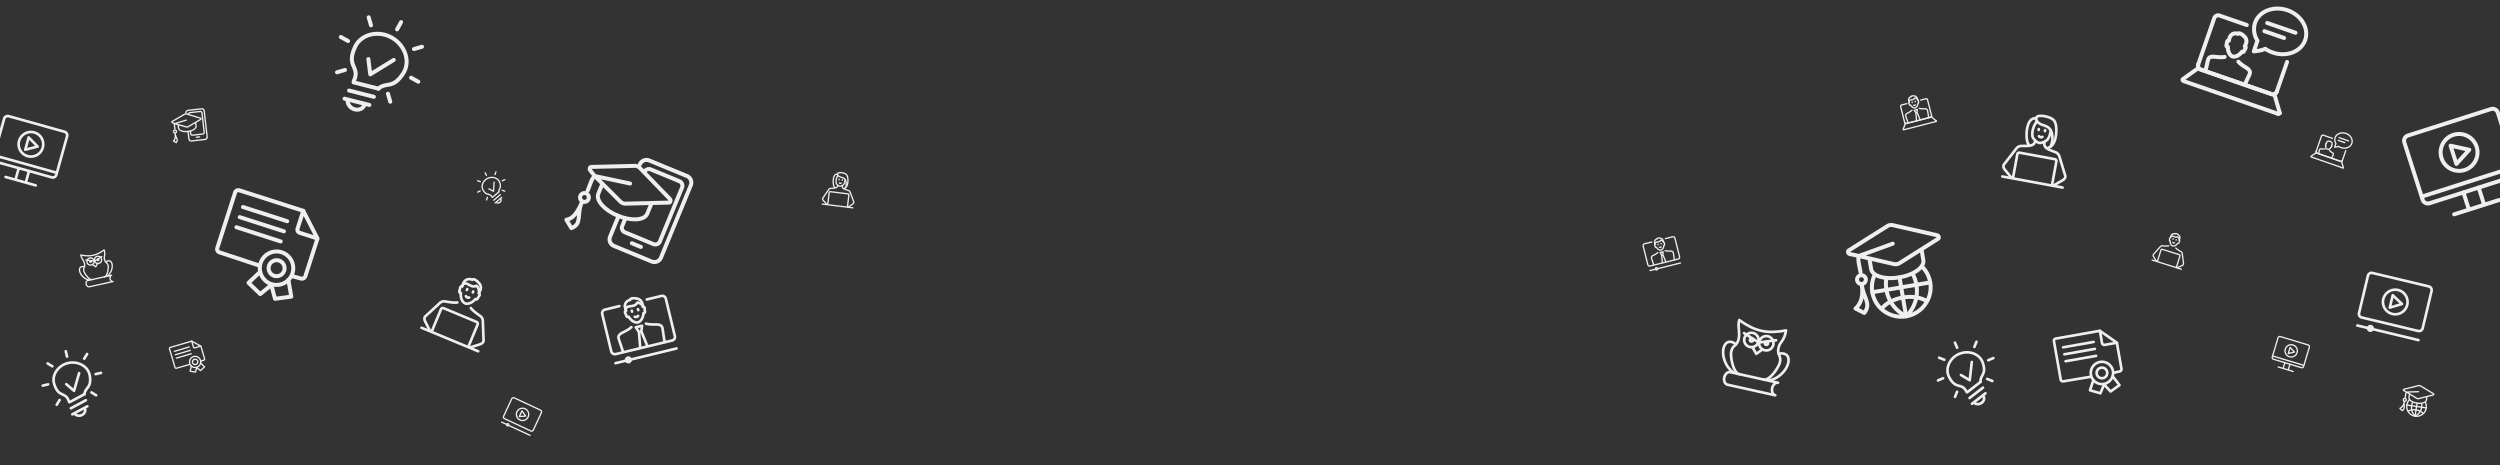 <svg xmlns="http://www.w3.org/2000/svg" viewBox="0 0 1998 372"><rect x="0" y="0" width="1998" height="372" fill="#333333" stroke="none"/><defs><style>.a,.b,.c,.d,.e,.f,.g,.h,.i,.j,.k,.l{fill:none;stroke:#efefef;}.a,.b,.f,.g,.i,.j{stroke-linecap:round;stroke-linejoin:round;}.a,.c,.d{stroke-width:2.12px;}.b,.e{stroke-width:2.12px;}.c,.d,.e,.h,.k,.l{stroke-miterlimit:22.93;}.c,.k{fill-rule:evenodd;}.f,.k,.l{stroke-width:1.06px;}.g,.h{stroke-width:1.06px;}.i{stroke-width:3.19px;}.j{stroke-width:3.19px;}</style></defs><path class="a" d="M1678.33,289.29a8.91,8.91,0,1,1-7.22,10.32,8.91,8.91,0,0,1,7.22-10.32Z"/><path class="a" d="M1691.89,274.39l3.59,20.36a1.89,1.89,0,0,1-1.47,2.1l-4.34.95"/><path class="a" d="M1670.65,301.16,1649,304.77a1.84,1.84,0,0,1-2.1-1.47l-5.39-30.61a1.82,1.82,0,0,1,1.47-2.1l35.12-6.19"/><line class="a" x1="1648.86" y1="277.57" x2="1673.23" y2="273.28"/><line class="a" x1="1649.84" y1="283.14" x2="1674.21" y2="278.85"/><line class="a" x1="1650.82" y1="288.71" x2="1675.19" y2="284.42"/><path class="a" d="M1679.14,293.88a4.24,4.24,0,1,1-3.44,4.92,4.25,4.25,0,0,1,3.44-4.92Z"/><polyline class="a" points="1673.07 303.8 1670.31 311.92 1678.64 314.31 1681.59 307.26 1686.77 312.87 1693.89 307.79 1688.4 300.67"/><path class="b" d="M1691.81,273.9l-9.78,1.72a1.79,1.79,0,0,1-2.08-1.46l-1.73-9.77,13.59,9.51Z"/><path class="c" d="M1400.07,270.51a1.23,1.23,0,1,1-1.49.93,1.24,1.24,0,0,1,1.49-.93Z"/><path class="d" d="M1401.05,266.1a5.75,5.75,0,1,1-6.94,4.35,5.79,5.79,0,0,1,6.94-4.35Z"/><path class="d" d="M1413,268.75a5.75,5.75,0,1,1-7,4.35,5.81,5.81,0,0,1,7-4.35Z"/><path class="c" d="M1412,273.16a1.24,1.24,0,1,1-1.49.94,1.24,1.24,0,0,1,1.49-.94Z"/><polyline class="a" points="1408.56 279.27 1403.61 282.81 1400.62 277.51"/><path class="a" d="M1389.94,299c-4.72-1-7.22-14-6.31-18.14,1.19-5.37,4.58-4.15,5.85-9.83s-.94-10.26.54-15.28a64.56,64.56,0,0,0,7.62,4.78,36.85,36.85,0,0,0,20.83,4.62,63.75,63.75,0,0,0,8.92-1.11c-1.52,9.12-4.74,8.52-6,14.08s2.33,6,1.14,11.38c-.91,4.09-8.27,14.91-13,13.86"/><path class="a" d="M1385.08,297.49a19.63,19.63,0,0,1-6.84-9.64c-2.47-7.07-.68-13.71,3.37-14.58,1.75-.37,3.8.33,5.77,1.82"/><path class="a" d="M1414.19,304a19.56,19.56,0,0,0,10.27-5.84c5.23-5.36,6.42-12.13,3.12-14.63-1.43-1.09-3.58-1.31-6-.8"/><line class="a" x1="1393.88" y1="266.24" x2="1405.39" y2="273.58"/><line class="a" x1="1405.9" y1="273.69" x2="1419.44" y2="271.91"/><path class="a" d="M1380.5,307.41l38.28,8.5c-2-.44-3-3.28-2.47-5.81h0c.56-2.53,2.72-4.65,4.7-4.21l-38.28-8.49c-2-.44-4.14,1.68-4.7,4.21h0c-.56,2.53.5,5.36,2.47,5.8Z"/><path class="b" d="M22.28,105.79a9.83,9.83,0,1,1-7.07,12,9.83,9.83,0,0,1,7.07-12Z"/><polygon class="b" points="22.92 109.83 26.5 113.47 30.07 117.12 25.12 118.39 20.18 119.66 21.55 114.74 22.92 109.83 22.92 109.83"/><line class="b" x1="4.45" y1="141.44" x2="28.54" y2="148.17"/><line class="b" x1="12.64" y1="142.76" x2="14.98" y2="134.4"/><line class="b" x1="20.85" y1="145.05" x2="23.18" y2="136.69"/><path class="b" d="M-4.13,124.27l48.9,13.65"/><path class="b" d="M6.9,92.83l44.72,12.49a2.94,2.94,0,0,1,2,3.6l-8.61,30.83a2.93,2.93,0,0,1-3.61,2L-3.28,129.3a2.94,2.94,0,0,1-2-3.61l8.6-30.83a2.94,2.94,0,0,1,3.61-2Z"/><line class="b" x1="1932.82" y1="271.81" x2="1884" y2="260.15"/><path class="e" d="M1894.82,260.71a1.79,1.79,0,1,1-2.16,1.32,1.79,1.79,0,0,1,2.16-1.32Z"/><path class="b" d="M1911.49,231.93a9.83,9.83,0,1,1-6.62,12.22,9.83,9.83,0,0,1,6.62-12.22Z"/><polygon class="b" points="1912.28 235.94 1915.98 239.45 1919.69 242.96 1914.8 244.41 1909.91 245.87 1911.09 240.9 1912.28 235.94 1912.28 235.94"/><path class="b" d="M1896,218.15l45.16,10.78a3,3,0,0,1,2.17,3.53l-7.14,29.91a3,3,0,0,1-3.53,2.17l-45.16-10.79a2.94,2.94,0,0,1-2.17-3.52l7.15-29.91a2.92,2.92,0,0,1,3.52-2.17Z"/><path class="b" d="M1571.66,313.09c-4-7.91-8.54-1.11-14-11.85-3.43-6.77.63-15.22,8.06-18.39s16.38-.27,18.86,6.91c3.35,9.71-2.14,9.81-1.75,15.47"/><line class="b" x1="1576" y1="322.7" x2="1586.77" y2="314.34"/><line class="b" x1="1574.05" y1="318.12" x2="1584.82" y2="309.77"/><line class="b" x1="1572.1" y1="313.55" x2="1582.87" y2="305.2"/><path class="b" d="M1585.41,316.94c.88,2.08-.34,4.59-2.73,5.61a4.92,4.92,0,0,1-4.33-.14"/><line class="b" x1="1562.39" y1="273.83" x2="1564.13" y2="277.91"/><line class="b" x1="1579.59" y1="273.16" x2="1577.93" y2="277.27"/><line class="b" x1="1593.08" y1="286.16" x2="1589" y2="287.9"/><line class="b" x1="1592.26" y1="304.49" x2="1588.15" y2="302.84"/><line class="b" x1="1549.75" y1="285.88" x2="1553.87" y2="287.53"/><line class="b" x1="1548.86" y1="304.04" x2="1552.94" y2="302.3"/><line class="b" x1="1562.43" y1="317.22" x2="1564.08" y2="313.11"/><polyline class="b" points="1567.19 299.71 1574.21 303.92 1575.86 289.31"/><path class="b" d="M55.12,320.94c-2.62-8.47-8.24-2.52-11.8-14-2.25-7.25,3.17-14.9,11-16.78s16.19,2.47,17.43,10c1.68,10.14-3.75,9.31-4.31,14.95"/><line class="b" x1="57.79" y1="331.14" x2="69.81" y2="324.7"/><line class="b" x1="56.63" y1="326.3" x2="68.65" y2="319.87"/><line class="b" x1="55.48" y1="321.47" x2="67.49" y2="315.04"/><path class="b" d="M68,327c.52,2.2-1.1,4.47-3.63,5.08a4.94,4.94,0,0,1-4.24-.87"/><line class="b" x1="52.55" y1="280.69" x2="53.58" y2="284.99"/><line class="b" x1="69.62" y1="282.9" x2="67.3" y2="286.68"/><line class="b" x1="80.74" y1="297.98" x2="76.43" y2="299.01"/><line class="b" x1="76.86" y1="315.92" x2="73.09" y2="313.6"/><line class="b" x1="38.08" y1="290.45" x2="41.85" y2="292.77"/><line class="b" x1="34.16" y1="308.2" x2="38.47" y2="307.17"/><line class="b" x1="45.32" y1="323.47" x2="47.64" y2="319.69"/><polyline class="b" points="52.95 307.01 59.17 312.33 63.24 298.2"/><path class="b" d="M345.27,264.39l7.16-17.26a1.57,1.57,0,0,1,2.05-.84l26.4,11a1.57,1.57,0,0,1,.84,2l-7.16,17.26"/><path class="b" d="M379.9,239c-2.29,2.94-5.8,4.32-8.22,3.45-2.34-1.11-3.83-4.58-3.36-8.29l-.48-.12a1,1,0,0,1-.73-1.25l.78-3.13a1.05,1.05,0,0,1,1.24-.79l.34.08a5.43,5.43,0,0,1,.39-1.55l.45-1.09a5.15,5.15,0,0,1,6.65-2.9l.55.23a.68.68,0,0,1,.14-.25c.61-.66,2.5.15,4.23,1.82a13.68,13.68,0,0,1,1,1.08,5.27,5.27,0,0,1,1,5.65l-.45,1.08a5.34,5.34,0,0,1-.83,1.38l.3.18a1.06,1.06,0,0,1,.32,1.44l-1.67,2.76a1,1,0,0,1-1.4.37l-.24-.15Z"/><line class="b" x1="336.93" y1="261.96" x2="382.16" y2="280.74"/><path class="b" d="M365.51,241.72l-.11,0c-2.15.51-7.74-.46-9.22-.74a4.93,4.93,0,0,0-4.34.89L340,252.76c-1.12,1-.83,2.91-.32,3.91l3.79,7.47"/><path class="b" d="M376.33,246.21l.09.06c1.16,1.87,5.79,5.15,7,6a4.91,4.91,0,0,1,2.44,3.71l.61,16.08c.06,1.52-1.48,2.64-2.54,3l-8,2.58"/><line class="b" x1="373.44" y1="231.02" x2="373.14" y2="231.75"/><line class="b" x1="378.17" y1="232.98" x2="377.87" y2="233.71"/><path class="b" d="M374.92,237.76a2.21,2.21,0,0,1-2.57-1.07"/><path class="b" d="M382.81,233.89c.24-1.06-.21-4.26-2-5.5-4.91,2.54-8-4.87-11.15-.45"/><line class="b" x1="540.67" y1="278.49" x2="491.88" y2="290.27"/><path class="e" d="M501.77,285.86a1.79,1.79,0,1,1-1.33,2.16,1.79,1.79,0,0,1,1.33-2.16Z"/><path class="b" d="M516.92,239.34l11.67-2.82a2.94,2.94,0,0,1,3.53,2.16l7.22,29.89a2.93,2.93,0,0,1-2.15,3.53L492.06,283a3,3,0,0,1-3.54-2.16L481.3,251a2.94,2.94,0,0,1,2.16-3.54L495,244.64"/><path class="b" d="M514.24,250.29c-.12,3.59-2.07,6.65-4.45,7.36-2.44.46-5.59-1.39-7.33-4.55l-.44.18a1,1,0,0,1-1.28-.56l-1.17-2.88a1,1,0,0,1,.52-1.32l.31-.13a5.8,5.8,0,0,1-.58-1.43l-.27-1.11a5,5,0,0,1,3.53-6l.56-.14a.63.63,0,0,1,0-.27c.1-.86,2-1.31,4.33-1a10.66,10.66,0,0,1,1.37.29,5.07,5.07,0,0,1,4,3.82l.27,1.1a5.43,5.43,0,0,1,.14,1.54l.33,0a1,1,0,0,1,1.07.93l.27,3.1a1,1,0,0,1-.88,1.09l-.27,0Z"/><path class="b" d="M497.74,280.56l-3.18-9.49-.21-.84c-.45-1.87,1.11-3.39,2.55-4.08s6.21-3,7.6-4.66l.1,0"/><polyline class="b" points="511.62 277.23 510.67 265.32 508.13 261.55 513.11 260.35 512.56 264.86 517.11 275.9"/><path class="b" d="M516.2,258.65h.11c2,.8,7.43.72,8.89.68s3.67.59,4.12,2.46l.2.84,1.5,9.89"/><line class="b" x1="504.92" y1="248.31" x2="505.11" y2="249.08"/><line class="b" x1="509.9" y1="247.1" x2="510.08" y2="247.87"/><path class="b" d="M510,252.47a2.21,2.21,0,0,1-2.7.66"/><path class="b" d="M514.2,245.09c-.44-1-2.68-3.31-4.86-3.26-2.47,4.95-9.31.78-9.27,6.21"/><path class="f" d="M1922.28,317.62c.28-1.61.25-3.32.93-4.25l-2.13-1.24a.55.55,0,0,1,.05-1l11.91-3a2,2,0,0,1,1.39.29l10.31,6.19a.55.55,0,0,1,0,1l-11.91,3a2,2,0,0,1-1.39-.28l-8.18-5,9.61-.28"/><path class="f" d="M1921.5,321.22c-.55,3.29.92,5.28-1.66,7l-1.84-1.85c1.59-.62,3-2.42,3.5-5.17"/><path class="f" d="M1939.56,317.32l-.38,2.5h0c-.28,1.89-3.64,2.94-7.48,2.36"/><path class="f" d="M1931.7,322.18c-3.85-.59-6.73-2.59-6.45-4.47l.35-2.31"/><path class="f" d="M1922.08,318.42a1.17,1.17,0,1,1-1.34,1,1.18,1.18,0,0,1,1.34-1Z"/><path class="f" d="M1925.49,319.62a7.83,7.83,0,1,0,12.93,2"/><line class="f" x1="1930.14" y1="332.58" x2="1931.61" y2="322.88"/><line class="f" x1="1923.58" y1="323.67" x2="1939.04" y2="326.02"/><path class="f" d="M1936.54,330.38a10.26,10.26,0,0,0-11.86-1.81"/><path class="f" d="M1928.11,321.73a9.28,9.28,0,0,0-.73,2.5,9.42,9.42,0,0,0,2.69,8.21"/><path class="f" d="M1935.41,322.8a9.76,9.76,0,0,1,0,2.64,9.43,9.43,0,0,1-5,7"/><path class="g" d="M1830,275.63a4.91,4.91,0,1,1-3.66,5.91,4.91,4.91,0,0,1,3.66-5.91Z"/><polygon class="g" points="1830.25 277.65 1832 279.51 1833.75 281.36 1831.26 281.95 1828.78 282.54 1829.52 280.09 1830.25 277.65 1830.25 277.65"/><line class="g" x1="1820.7" y1="293.27" x2="1832.68" y2="296.87"/><line class="g" x1="1824.79" y1="294.01" x2="1826.04" y2="289.85"/><line class="g" x1="1828.87" y1="295.24" x2="1830.12" y2="291.08"/><path class="g" d="M1816.58,284.6l24.32,7.31"/><path class="g" d="M1822.41,269l22.23,6.67a1.48,1.48,0,0,1,1,1.83l-4.6,15.32a1.47,1.47,0,0,1-1.83,1L1817,287.13a1.48,1.48,0,0,1-1-1.83l4.6-15.32a1.46,1.46,0,0,1,1.83-1Z"/><path class="g" d="M1872,128.29a1.1,1.1,0,0,1-1.39.67l-18.86-6.54a1.09,1.09,0,0,1-.68-1.39l4.27-12.33a1.11,1.11,0,0,1,1.4-.67l7.27,2.52"/><path class="g" d="M1874.74,120.39l-2.74,7.9a1.1,1.1,0,0,1-1.39.67l-18.86-6.54a1.1,1.1,0,0,1-.68-1.39"/><line class="g" x1="1871.46" y1="129.33" x2="1872.81" y2="133.97"/><path class="g" d="M1872.81,134c.06.2-.31.29-.51.22"/><path class="g" d="M1872.3,134.19l-25.11-8.7c-.2-.07-.44-.37-.27-.49l3.93-2.81"/><path class="g" d="M1862.71,117.68a2,2,0,1,1-3.72-1.3l-.15,0a.32.32,0,0,1-.26-.38l.19-1a.32.32,0,0,1,.37-.27l.11,0a2.11,2.11,0,0,1,.09-.49l.13-.35a1.6,1.6,0,0,1,2-1l.18.06a.2.2,0,0,1,0-.08c.18-.22.78,0,1.36.49a2.42,2.42,0,0,1,.32.32,1.65,1.65,0,0,1,.43,1.75l-.12.35a1.7,1.7,0,0,1-.24.44l.1,0a.35.35,0,0,1,.13.45l-.47.89a.32.32,0,0,1-.44.14l-.07,0Z"/><path class="g" d="M1853.08,122.48l.59-2.57.09-.26a1.25,1.25,0,0,1,1.41-.67,10.65,10.65,0,0,0,2.9.06h0"/><path class="g" d="M1861.77,120.32h0a10.47,10.47,0,0,0,2.32,1.75,1.26,1.26,0,0,1,.69,1.4l-.09.27-1.12,2.37"/><path class="g" d="M1874.84,106.61c3.69,1.28,5.8,4.84,4.72,8s-4.94,4.6-8.62,3.33a8.63,8.63,0,0,1-2-1,9.37,9.37,0,0,1-3.06.69l1-2.87a5.53,5.53,0,0,1-.63-4.75c1.08-3.12,4.94-4.61,8.62-3.33Z"/><line class="g" x1="1869.46" y1="110" x2="1876.98" y2="112.61"/><line class="g" x1="1868.7" y1="112.18" x2="1873.95" y2="114"/><path class="g" d="M1724.26,208.69l2.8-8.91a.78.78,0,0,1,1-.52l13.64,4.28a.78.78,0,0,1,.51,1l-2.79,8.91"/><path class="g" d="M1740.37,194.48c-1,1.57-2.69,2.41-3.94,2.09s-2.11-2.11-2-4l-.25,0a.5.5,0,0,1-.41-.59l.25-1.59a.52.52,0,0,1,.58-.45l.17,0a2.47,2.47,0,0,1,.13-.79l.17-.56a2.57,2.57,0,0,1,3.18-1.74l.29.09a.31.31,0,0,1,.06-.13c.27-.36,1.25,0,2.18.72a5.17,5.17,0,0,1,.54.49,2.61,2.61,0,0,1,.75,2.77l-.17.56a2.67,2.67,0,0,1-.35.72l.15.08a.53.53,0,0,1,.23.7l-.71,1.45a.51.51,0,0,1-.68.25l-.13-.07Z"/><line class="g" x1="1720.01" y1="207.85" x2="1743.37" y2="215.18"/><path class="g" d="M1733.33,196.49h-.06a17.5,17.5,0,0,1-4.62,0,2.44,2.44,0,0,0-2.12.64l-5.4,6a1.73,1.73,0,0,0,0,2l2.23,3.56"/><path class="g" d="M1738.92,198.25l0,0a17.2,17.2,0,0,0,3.77,2.68,2.46,2.46,0,0,1,1.38,1.73l1,8a1.74,1.74,0,0,1-1.13,1.6l-3.86,1.64"/><line class="g" x1="1736.8" y1="190.81" x2="1736.68" y2="191.19"/><line class="g" x1="1739.24" y1="191.58" x2="1739.12" y2="191.95"/><path class="g" d="M1737.84,194.1a1.11,1.11,0,0,1-1.33-.41"/><path class="g" d="M1741.6,191.82a3.27,3.27,0,0,0-1.25-2.65c-2.33,1.49-4.19-2.06-5.57.28"/><path class="g" d="M1543.67,92.37a1.12,1.12,0,0,1-.79,1.33l-19.34,5a1.1,1.1,0,0,1-1.33-.79L1519,85.22a1.1,1.1,0,0,1,.79-1.33l4.17-1.07"/><path class="g" d="M1535,80l4.14-1.06a1.1,1.1,0,0,1,1.33.79l3.24,12.64a1.11,1.11,0,0,1-.79,1.33l-19.34,5a1.1,1.1,0,0,1-1.33-.79"/><line class="g" x1="1543.79" y1="93.54" x2="1547.47" y2="96.67"/><path class="g" d="M1547.47,96.67c.16.13-.09.41-.3.46"/><path class="g" d="M1547.17,97.13l-25.75,6.59c-.2,0-.56-.06-.48-.26l1.72-4.51"/><path class="g" d="M1532.81,82.47c0,1.8-1,3.34-2.17,3.71s-2.8-.66-3.7-2.22l-.21.09a.49.49,0,0,1-.65-.27l-.6-1.43a.51.51,0,0,1,.25-.67l.15-.06a2.88,2.88,0,0,1-.3-.72l-.14-.55a2.48,2.48,0,0,1,1.72-3l.28-.07a.29.29,0,0,1,0-.13c0-.44,1-.67,2.15-.53a4.42,4.42,0,0,1,.69.14,2.53,2.53,0,0,1,2,1.88l.14.55a2.56,2.56,0,0,1,.08.77l.17,0a.51.51,0,0,1,.53.46l.16,1.55a.48.48,0,0,1-.43.55Z"/><path class="g" d="M1524.77,97.72,1523.11,93l-.1-.41a1.93,1.93,0,0,1,1.24-2.06,16.33,16.33,0,0,0,3.77-2.38l0,0"/><polyline class="g" points="1531.68 95.96 1531.13 90.01 1529.83 88.15 1532.32 87.51 1532.07 89.77 1534.42 95.26"/><path class="g" d="M1533.85,86.64h.05a16.51,16.51,0,0,0,4.45.28,2,2,0,0,1,2.08,1.21l.11.42.81,4.93"/><line class="g" x1="1528.15" y1="81.56" x2="1528.25" y2="81.94"/><line class="g" x1="1530.63" y1="80.92" x2="1530.73" y2="81.31"/><path class="g" d="M1530.76,83.81a1.09,1.09,0,0,1-1.34.34"/><path class="g" d="M1532.77,79.89a3.28,3.28,0,0,0-2.45-1.6c-1.21,2.49-4.66.45-4.6,3.17"/><line class="g" x1="1343.03" y1="210.17" x2="1318.67" y2="216.23"/><path class="h" d="M1323.6,214a.9.9,0,1,1,.43,1.74.9.9,0,0,1-.43-1.74Z"/><path class="g" d="M1331,190.68l5.83-1.45a1.46,1.46,0,0,1,1.77,1.07l3.71,14.92a1.46,1.46,0,0,1-1.07,1.77l-22.52,5.61a1.48,1.48,0,0,1-1.78-1.07l-3.71-14.92a1.48,1.48,0,0,1,1.07-1.78l5.75-1.43"/><path class="g" d="M1329.72,196.16c0,1.8-1,3.34-2.2,3.7s-2.8-.68-3.68-2.25l-.22.09a.48.48,0,0,1-.64-.28l-.6-1.43a.51.51,0,0,1,.26-.66l.15-.07a2.59,2.59,0,0,1-.29-.71l-.14-.55a2.5,2.5,0,0,1,1.74-3l.28-.07a.29.29,0,0,1,0-.13c0-.43,1-.66,2.15-.51a4.82,4.82,0,0,1,.7.14,2.54,2.54,0,0,1,2,1.9l.13.55a2.49,2.49,0,0,1,.08.77l.17,0a.51.51,0,0,1,.53.47l.15,1.54a.49.49,0,0,1-.44.55Z"/><path class="g" d="M1321.57,211.35l-1.62-4.73-.11-.42a1.94,1.94,0,0,1,1.26-2,16,16,0,0,0,3.78-2.35l0,0"/><polyline class="g" points="1328.5 209.64 1327.98 203.69 1326.7 201.82 1329.18 201.2 1328.93 203.46 1331.24 208.96"/><path class="g" d="M1330.73,200.34h0a16.18,16.18,0,0,0,4.45.31,1.94,1.94,0,0,1,2.07,1.22l.1.42.78,4.94"/><line class="g" x1="1325.05" y1="195.2" x2="1325.15" y2="195.59"/><line class="g" x1="1327.53" y1="194.58" x2="1327.63" y2="194.97"/><path class="g" d="M1327.6,197.27a1.09,1.09,0,0,1-1.35.33"/><path class="g" d="M1329.68,193.56a3.26,3.26,0,0,0-2.44-1.61c-1.22,2.48-4.66.42-4.62,3.14"/><path class="i" d="M1486.92,217.55c-.72-4.84-2.42-9.68-1.36-13l-7.22-1.54c-1.41-.3-1.88-2.18-.8-2.87l31.14-19.64a6,6,0,0,1,4.23-.5l35.19,8c1.44.33,1.84,2.21.8,2.87l-31.14,19.64a6.05,6.05,0,0,1-4.22.5l-28-6.42,27.12-9.85"/><path class="i" d="M1488.07,228.53c1.54,9.91,7.59,14.19,1.87,21.58l-7-3.54c3.94-3.26,6.36-9.75,5.09-18"/><path class="i" d="M1535.87,200.46l1.27,7.48h0c.95,5.64-7.6,11.79-19.11,13.74"/><path class="i" d="M1518,221.68c-11.51,2-21.61-1-22.57-6.67l-1.16-6.89"/><path class="i" d="M1487.08,220a3.51,3.51,0,1,1-2.87,4,3.52,3.52,0,0,1,2.87-4Z"/><path class="i" d="M1498,220.23a23.47,23.47,0,1,0,38.68-6.56"/><line class="i" x1="1523.37" y1="252.8" x2="1518.44" y2="223.75"/><line class="i" x1="1496.31" y1="233.56" x2="1542.57" y2="225.72"/><path class="i" d="M1539.54,240.5c-4.42-2.82-11.33-4-18.74-2.74s-13.51,4.63-16.77,8.73"/><path class="i" d="M1507.38,223.77a29.13,29.13,0,0,0,.27,7.83A28.25,28.25,0,0,0,1523,252.44"/><path class="i" d="M1529.19,220a29.52,29.52,0,0,1,2.37,7.58,28.26,28.26,0,0,1-7.66,24.75"/><path class="j" d="M1954.37,111.91a14.74,14.74,0,1,1,1,20.82,14.75,14.75,0,0,1-1-20.82Z"/><polygon class="j" points="1958.49 116.44 1965.97 118.07 1973.45 119.7 1968.3 125.36 1963.15 131.03 1960.82 123.73 1958.49 116.44 1958.49 116.44"/><line class="j" x1="1961.36" y1="171.29" x2="1997.11" y2="159.89"/><line class="j" x1="1972.73" y1="166.2" x2="1968.77" y2="153.79"/><line class="j" x1="1984.9" y1="162.32" x2="1980.94" y2="149.9"/><path class="j" d="M1936.47,156.82,2009,133.67"/><path class="j" d="M1924.41,108.32l66.35-21.16a4.4,4.4,0,0,1,5.52,2.85l14.6,45.73a4.42,4.42,0,0,1-2.85,5.52l-66.35,21.17a4.41,4.41,0,0,1-5.52-2.85l-14.6-45.74a4.41,4.41,0,0,1,2.85-5.52Z"/><path class="j" d="M1819.6,73.22a3.32,3.32,0,0,1-4.18,2l-56.59-19.61a3.3,3.3,0,0,1-2-4.18l12.82-37a3.29,3.29,0,0,1,4.17-2L1795.62,20"/><path class="j" d="M1827.81,49.53l-8.21,23.69a3.3,3.3,0,0,1-4.18,2l-56.59-19.61a3.32,3.32,0,0,1-2-4.18"/><line class="j" x1="1817.97" y1="76.35" x2="1822.01" y2="90.27"/><path class="j" d="M1822,90.27c.2.59-.9.87-1.52.66"/><path class="j" d="M1820.49,90.93l-75.33-26.11c-.6-.21-1.31-1.09-.79-1.46l11.79-8.43"/><path class="j" d="M1791.71,41.4c-2,2.89-5.2,4.38-7.53,3.71-2.25-.92-3.85-4.09-3.62-7.6l-.46-.08a1,1,0,0,1-.75-1.14l.56-3a1,1,0,0,1,1.12-.81l.32.06a5.16,5.16,0,0,1,.28-1.48L1782,30a4.85,4.85,0,0,1,6.08-3.1l.53.19a.9.9,0,0,1,.12-.24c.54-.66,2.36,0,4.07,1.47a10.09,10.09,0,0,1,1,1,4.94,4.94,0,0,1,1.26,5.25l-.36,1a5.17,5.17,0,0,1-.7,1.34l.29.15a1,1,0,0,1,.38,1.33l-1.41,2.69a1,1,0,0,1-1.29.43l-.24-.13Z"/><path class="j" d="M1762.83,55.79l1.76-7.7.28-.79c.61-1.78,2.69-2.2,4.24-2s6.71.78,8.7.18l.1,0"/><path class="j" d="M1788.92,49.3l.09.05c1.19,1.7,5.73,4.52,6.94,5.25s2.71,2.42,2.09,4.19l-.27.8-3.38,7.14"/><path class="j" d="M1828.13,8.19C1839.19,12,1845.52,22.7,1842.29,32s-14.83,13.8-25.88,10a24.33,24.33,0,0,1-6-3c-2.94,1.23-4.43,1.51-9.18,2.07l2.93-8.59a16.63,16.63,0,0,1-1.89-14.28c3.24-9.34,14.82-13.8,25.88-10Z"/><line class="j" x1="1811.97" y1="18.36" x2="1834.53" y2="26.18"/><line class="j" x1="1809.7" y1="24.91" x2="1825.44" y2="30.36"/><path class="b" d="M1608.88,141.66l3.38-18.37a1.56,1.56,0,0,1,1.82-1.26l28.12,5.17a1.57,1.57,0,0,1,1.25,1.82l-3.37,18.37"/><line class="b" x1="1600.22" y1="141.04" x2="1648.39" y2="149.89"/><line class="b" x1="1629.41" y1="103.12" x2="1629.27" y2="103.89"/><line class="b" x1="1634.45" y1="104.04" x2="1634.3" y2="104.82"/><path class="b" d="M1632.27,109.4a2.21,2.21,0,0,1-2.73-.51"/><path class="b" d="M1627.88,96.83c-2.51,3.52-4.17,7.81-3.52,12.18.27,1.8,3.15,4.76,5.37,5.17s5.76-1.47,6.86-2.92c1.48-2,2-4.55,2.41-7"/><path class="b" d="M1635.75,118.28c.64.56,3-1.12,3.2-1.24,4.82-2.88,5.83-16.55,2.76-20.57s-15.13-5.49-14.4-1.72c-8.74-2.15-9.15,19.22-5.55,21.16"/><path class="b" d="M1627.31,94.75c-.16,3.15,3.73,4.72,7.09,5.78,6.39,2,7.12,9.85,4.55,16.51"/><path class="b" d="M1607.35,141.84l-5.28-6.51c-.71-.87-1.44-2.69-.51-3.88l10.08-13a5.16,5.16,0,0,1,4.06-1.79c4.8-.12,10,.73,10.84-4.07"/><path class="b" d="M1641.45,148.11l7.25-4.21c1-.56,2.3-2,1.85-3.45l-4.8-15.74a5.12,5.12,0,0,0-3.16-3.12c-4.44-1.81-9.56-2.86-8.68-7.66"/><path class="f" d="M154.68,285a4.45,4.45,0,1,1-3,5.53,4.45,4.45,0,0,1,3-5.53Z"/><path class="f" d="M160.57,276.78l2.93,9.92a.93.93,0,0,1-.61,1.12l-2.1.72"/><path class="f" d="M151.53,291.28l-10.53,3a.91.91,0,0,1-1.13-.61l-4.4-14.9a.9.9,0,0,1,.61-1.13l17.1-5"/><line class="f" x1="139.37" y1="280.79" x2="151.24" y2="277.28"/><line class="f" x1="140.17" y1="283.5" x2="152.04" y2="279.99"/><line class="f" x1="140.97" y1="286.21" x2="152.84" y2="282.71"/><path class="f" d="M155.34,287.18a2.13,2.13,0,1,1-1.43,2.64,2.13,2.13,0,0,1,1.43-2.64Z"/><polyline class="f" points="152.88 292.46 151.97 296.64 156.24 297.36 157.31 293.7 160.2 296.19 163.45 293.26 160.32 290.04"/><path class="g" d="M160.5,276.54,155.74,278a.9.9,0,0,1-1.12-.61l-1.4-4.76,7.28,4Z"/><path class="k" d="M72.27,208.39a.62.62,0,1,1-.48.74.62.62,0,0,1,.48-.74Z"/><path class="l" d="M71.78,206.19a2.87,2.87,0,1,1-2.23,3.43,2.89,2.89,0,0,1,2.23-3.43Z"/><path class="l" d="M77.76,204.87a2.88,2.88,0,1,1-2.23,3.44,2.89,2.89,0,0,1,2.23-3.44Z"/><path class="k" d="M78.24,207.07a.64.64,0,0,1,.75.47.63.63,0,0,1-1.23.27.63.63,0,0,1,.48-.74Z"/><polyline class="f" points="77.96 210.57 76.46 213.22 73.99 211.45"/><path class="f" d="M73.67,223.43c-2.36.52-6.24-4.84-6.69-6.9-.59-2.68,1.21-2.85.58-5.69s-2.58-4.45-3-7a32.46,32.46,0,0,0,4.46.56,18.55,18.55,0,0,0,10.42-2.29,31,31,0,0,0,3.81-2.39c1.23,4.46-.35,4.87.26,7.65s2.32,2.23,2.92,4.91c.45,2-.61,8.5-3,9"/><path class="f" d="M71.15,223.78A9.82,9.82,0,0,1,66,220.86c-2.61-2.69-3.19-6.08-1.54-7.32a3.69,3.69,0,0,1,3-.4"/><path class="f" d="M85.72,220.58a9.81,9.81,0,0,0,3.42-4.81c1.24-3.54.35-6.86-1.67-7.3a3.65,3.65,0,0,0-2.88.91"/><line class="f" x1="68.56" y1="207.76" x2="75.33" y2="208.66"/><line class="f" x1="75.58" y1="208.61" x2="81.34" y2="204.95"/><path class="f" d="M71.17,229.25,90.32,225c-1,.22-2.07-.84-2.35-2.11h0c-.28-1.26.26-2.68,1.25-2.9l-19.15,4.22c-1,.21-1.52,1.63-1.24,2.9h0c.27,1.26,1.35,2.32,2.34,2.11Z"/><line class="g" x1="423.64" y1="347.95" x2="400.9" y2="337.34"/><path class="h" d="M406.14,338.7a.89.89,0,1,1-1.19.43.89.89,0,0,1,1.19-.43Z"/><path class="g" d="M417.2,326.28a4.91,4.91,0,1,1-4.47,5.32,4.91,4.91,0,0,1,4.47-5.32Z"/><polygon class="g" points="417.18 328.32 418.65 330.41 420.11 332.5 417.57 332.73 415.02 332.95 416.11 330.63 417.18 328.32 417.18 328.32"/><path class="g" d="M411,318l21,9.82a1.47,1.47,0,0,1,.7,1.95l-6.5,13.93a1.47,1.47,0,0,1-2,.7l-21-9.82a1.46,1.46,0,0,1-.71-1.94L409,318.68A1.46,1.46,0,0,1,411,318Z"/><path class="g" d="M393.34,157.52c-2.19-3.86-4.29-.35-7.26-5.59-1.88-3.3-.05-7.62,3.59-9.38s8.17-.52,9.58,3c1.9,4.77-.84,4.95-.51,7.77"/><line class="g" x1="395.73" y1="162.21" x2="400.92" y2="157.79"/><line class="g" x1="394.65" y1="159.98" x2="399.83" y2="155.55"/><line class="g" x1="393.57" y1="157.74" x2="398.75" y2="153.31"/><path class="g" d="M400.3,159.12a2.21,2.21,0,0,1-1.23,2.86,2.44,2.44,0,0,1-2.17,0"/><line class="g" x1="387.78" y1="138.13" x2="388.74" y2="140.13"/><line class="g" x1="396.35" y1="137.39" x2="395.62" y2="139.48"/><line class="g" x1="403.4" y1="143.56" x2="401.4" y2="144.53"/><line class="g" x1="403.42" y1="152.74" x2="401.33" y2="152.01"/><line class="g" x1="381.75" y1="144.45" x2="383.85" y2="145.18"/><line class="g" x1="381.74" y1="153.54" x2="383.73" y2="152.57"/><line class="g" x1="388.82" y1="159.8" x2="389.55" y2="157.71"/><polyline class="g" points="390.79 150.94 394.4 152.88 394.87 145.54"/><path class="g" d="M150.31,105.14,151,111a1.9,1.9,0,0,0,2.09,1.67l10.81-1.24a1.9,1.9,0,0,0,1.67-2.09l-2.37-20.72a1.9,1.9,0,0,0-2.1-1.66l-10.81,1.23a1.9,1.9,0,0,0-1.66,2.1"/><path class="g" d="M150.67,91.47A1.29,1.29,0,0,1,151.8,90L160,89.1a1.29,1.29,0,0,1,1.43,1.13l1.77,15.45a1.29,1.29,0,0,1-1.14,1.42l-8.21.94a1.29,1.29,0,0,1-1.42-1.13l-.25-2.11"/><line class="g" x1="159.49" y1="109.39" x2="156.9" y2="109.69"/><path class="f" d="M139.81,103.14c-.16-1.62-.63-3.26-.22-4.34l-1.75-.72c-.44-.17-.59-.75-.22-1l10.1-5.91a1.93,1.93,0,0,1,1.41-.09l11,3.36a.55.55,0,0,1,.22,1l-10.1,5.91a2,2,0,0,1-1.41.09l-9.2-2.64,9.2-2.79"/><path class="f" d="M140,106.82c.34,3.32,2.9,4.78.86,7.14l-2.25-1.3c1.37-1,1.67-3.06,1.39-5.84"/><path class="f" d="M156.41,98.33l.29,2.52h0c.21,1.89-2.75,3.78-6.61,4.23"/><path class="f" d="M150.09,105.08c-3.87.44-7.18-.74-7.39-2.63l-.27-2.32"/><path class="f" d="M139.82,104a1.17,1.17,0,0,1,.26,2.32,1.17,1.17,0,1,1-.26-2.32Z"/><path class="g" d="M661.56,163.16l1.13-9.27a.79.79,0,0,1,.87-.69l14.19,1.73a.8.8,0,0,1,.68.88l-1.13,9.27"/><line class="g" x1="657.22" y1="163.11" x2="681.52" y2="166.08"/><line class="g" x1="670.64" y1="143.3" x2="670.59" y2="143.7"/><line class="g" x1="673.18" y1="143.61" x2="673.13" y2="144.01"/><path class="g" d="M672.26,146.35a1.09,1.09,0,0,1-1.38-.17"/><path class="g" d="M669.68,140.21a8.51,8.51,0,0,0-1.38,6.19,4.11,4.11,0,0,0,2.83,2.41,4.49,4.49,0,0,0,3.34-1.66,8.28,8.28,0,0,0,1-3.58"/><path class="g" d="M674.26,150.68c.33.26,1.46-.65,1.56-.72,2.32-1.58,2.41-8.43.75-10.35s-7.71-2.28-7.23-.42c-4.43-.81-4,9.87-2.13,10.73"/><path class="g" d="M669.34,139.19c0,1.58,2,2.24,3.71,2.67,3.25.81,3.85,4.7,2.77,8.1"/><path class="g" d="M660.8,163.3,658,160.21a1.73,1.73,0,0,1-.37-1.93l4.64-6.79a2.56,2.56,0,0,1,2-1c2.39-.2,5,.06,5.28-2.36"/><path class="g" d="M678,165.39l3.5-2.31c.46-.31,1.08-1.07.82-1.78l-2.87-7.72a2.58,2.58,0,0,0-1.67-1.45c-2.28-.78-4.86-1.14-4.57-3.56"/><path class="i" d="M225.1,201.62a13.36,13.36,0,1,1-16.81,8.64,13.36,13.36,0,0,1,16.81-8.64Z"/><path class="i" d="M253.51,191.34,244,220.86a2.85,2.85,0,0,1-3.42,1.76l-6.42-1.77"/><path class="i" d="M206.6,212l-31.2-10.31a2.77,2.77,0,0,1-1.76-3.42l14.26-44.4a2.72,2.72,0,0,1,3.42-1.75l50.94,16.35"/><line class="i" x1="194.18" y1="165.45" x2="229.52" y2="176.8"/><line class="i" x1="191.58" y1="173.53" x2="226.93" y2="184.88"/><line class="i" x1="188.99" y1="181.61" x2="224.33" y2="192.96"/><path class="i" d="M223,208.28a6.37,6.37,0,1,1-8,4.12,6.37,6.37,0,0,1,8-4.12Z"/><polyline class="i" points="207.96 217.2 198.62 226.03 208 235.03 216.84 227.75 219.79 238.81 232.8 237.05 230.49 223.76"/><path class="j" d="M253.74,190.62l-14.18-4.55a2.7,2.7,0,0,1-1.74-3.39l4.55-14.18,11.37,22.12Z"/><path class="j" d="M282.72,64.86c5.66-12-6.58-11.11,1.09-27.45C288.65,27.09,302.39,24.09,313,30s15.44,19.11,9.24,28.67c-8.39,12.93-13.56,6.53-19.9,12.22"/><line class="j" x1="275.37" y1="78.87" x2="295.19" y2="83.89"/><line class="j" x1="278.97" y1="72.34" x2="298.8" y2="77.36"/><line class="j" x1="282.58" y1="65.82" x2="302.4" y2="70.83"/><path class="j" d="M290.86,84.67c-1.64,3-5.74,3.85-9.15,2a7.42,7.42,0,0,1-3.83-5.26"/><line class="j" x1="320.56" y1="17.66" x2="317.35" y2="23.48"/><line class="j" x1="337.24" y1="37.36" x2="330.85" y2="39.21"/><line class="j" x1="334.32" y1="65.32" x2="328.5" y2="62.11"/><line class="j" x1="311.9" y1="81.28" x2="310.05" y2="74.89"/><line class="j" x1="294.65" y1="13.85" x2="296.5" y2="20.24"/><line class="j" x1="272.36" y1="29.56" x2="278.18" y2="32.78"/><line class="j" x1="269.31" y1="57.77" x2="275.69" y2="55.92"/><polyline class="j" points="294.4 47.23 295.91 59.42 314.7 47.88"/><path class="j" d="M494.27,172.89l-6.7,16.25a5.71,5.71,0,0,0,3.08,7.41L520.84,209a5.68,5.68,0,0,0,7.4-3.08l23.85-57.83a5.69,5.69,0,0,0-3.08-7.41l-30.18-12.44a5.69,5.69,0,0,0-7.41,3.08"/><path class="j" d="M515.06,137.5a3.89,3.89,0,0,1,5.06-2.1L543,144.85a3.89,3.89,0,0,1,2.1,5.06L527.36,193a3.88,3.88,0,0,1-5.05,2.11l-22.92-9.46a3.87,3.87,0,0,1-2.1-5l2.42-5.89"/><line class="j" x1="512.2" y1="197.37" x2="504.97" y2="194.39"/><path class="i" d="M469.6,152.39c2-4.48,3.08-9.49,5.73-11.72l-3.56-4.41c-.89-1.11-.44-2.83.84-2.86l35.08-.85a5.82,5.82,0,0,1,3.84,1.82l23.88,24.7c1,1,.39,2.85-.85,2.85l-35.07.85a5.9,5.9,0,0,1-3.85-1.82l-20.31-20.28,28.21,6"/><path class="i" d="M464.75,162.31c-3.95,9.21.65,16.77-8.11,20l-4-6.69c5.07-.67,8.82-5.61,12.14-13.31"/><path class="i" d="M520.16,163.86l-2.89,7h0c-2.18,5.29-12.7,6-23.49,1.52"/><path class="i" d="M493.78,172.4C483,168,476,160.05,478.19,154.77l2.67-6.46"/><path class="i" d="M468.43,154.57a3.51,3.51,0,1,1-4.58,1.91,3.52,3.52,0,0,1,4.58-1.91Z"/></svg>